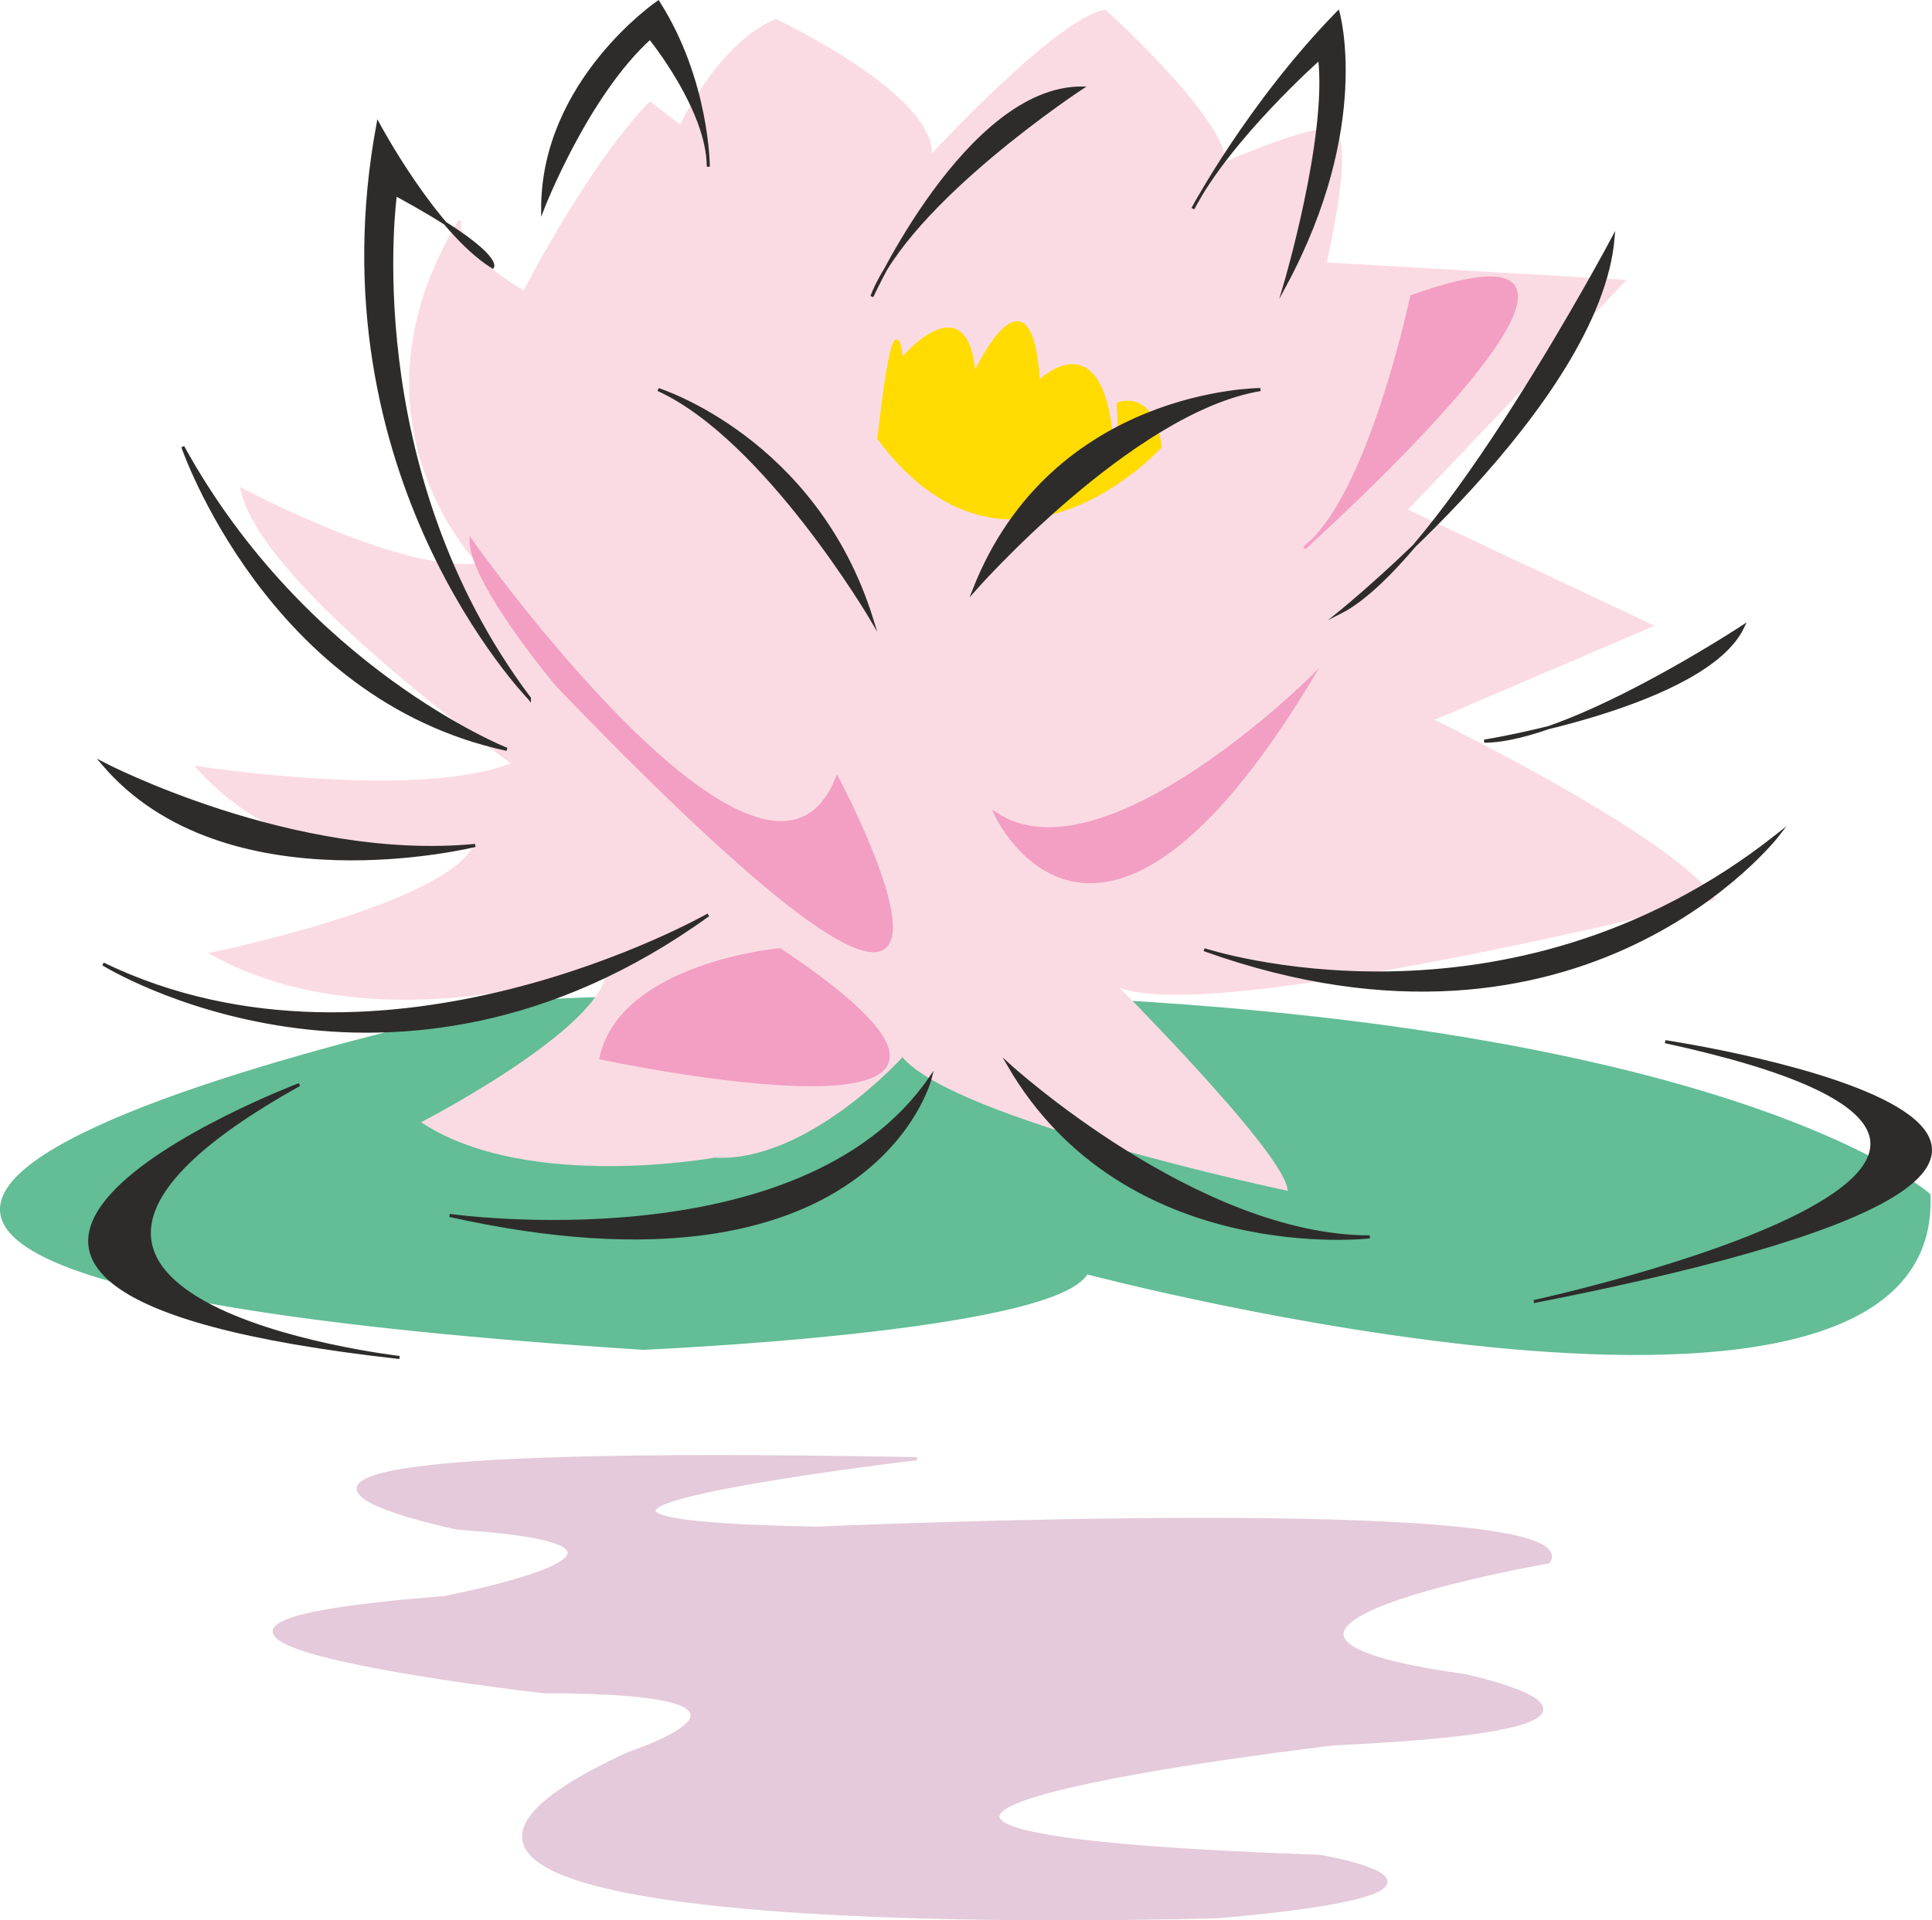 <svg xmlns="http://www.w3.org/2000/svg" width="181.419" height="180.361" viewBox="0 0 136.064 135.27"><path d="M277.55 422.745s-87.912 18.144 8.496 24.408c0 0 29.016-1.224 31.248-5.328 0 0 60.192 15.912 59.328-5.472 0 0-19.44-17.496-99.072-13.608z" style="fill:#63bd96;stroke:#63bd96;stroke-width:.216;stroke-miterlimit:10.433" transform="translate(-240.772 -352.177)"/><path d="M288.71 361.113s2.664-5.76 6.696-7.488c0 0 11.448 5.4 10.872 9.648 0 0 8.928-9.72 12.312-10.296 0 0 8.424 7.56 8.424 10.728 0 0 5.544-2.448 7.416-2.376 1.872.144-.36 9.432-.36 9.432l21.024 1.224-15.336 16.128 17.28 8.136-15.48 6.624s16.704 8.136 19.872 12.6c0 0-37.152 9.36-42.336 5.904 0 0 11.736 11.736 12.24 14.544 0 0-23.472-4.968-27-9.432 0 0-6.696 7.488-13.248 7.128 0 0-13.032 2.376-20.448-2.376 0 0 13.752-7.128 12.888-11.088 0 0-15.912 5.76-27.792-.792 0 0 16.56-3.384 18.504-7.632 0 0-11.736 3.24-19.512-5.472 0 0 15.696 2.448 22.248-.288 0 0-17.712-12.528-19.152-19.296 0 0 11.448 6.12 16.776 5.256 0 0-10.008-10.08-1.44-24.192 0 0-.72 1.944 4.536 5.04 0 0 4.536-8.856 8.856-13.32z" style="fill:#fbdbe3;stroke:#fbdbe3;stroke-width:.216;stroke-miterlimit:10.433" transform="translate(-240.772 -352.177)"/><path d="M310.886 409.497s7.056 15.624 22.248-9.576c0 0-14.688 14.616-22.248 9.576zm-15.192 9.576s-11.16 1.008-12.6 7.632c0 0 35.352 7.56 12.6-7.632zm44.496-46.008s-2.952 14.112-7.56 17.712c0 0 27.792-24.912 7.56-17.712z" style="fill:#f29fc3;stroke:#f29fc3;stroke-width:.216;stroke-miterlimit:10.433" transform="translate(-240.772 -352.177)"/><path d="M302.678 383.073s1.08-10.512 1.584-5.544c0 0 4.608-5.544 5.112 1.08 0 0 3.96-8.64 4.536.504 0 0 4.032-4.104 5.04 3.024 1.08 7.128.576-1.512.576-1.512s2.448-1.008 2.952 3.024c0 0-10.656 11.664-19.8-.576z" style="fill:#ffdb00;stroke:#ffdb00;stroke-width:.216;stroke-miterlimit:10.433" transform="translate(-240.772 -352.177)"/><path d="M273.95 390.273s20.736 29.304 25.776 16.704c0 0 16.704 31.32-19.728-6.552 0 0-6.048-7.2-6.048-10.152z" style="fill:#f29fc3;stroke:#f29fc3;stroke-width:.216;stroke-miterlimit:10.433" transform="translate(-240.772 -352.177)"/><path d="M278.054 401.36s-15.264-15.695-10.656-40.463c0 0 4.032 7.56 8.064 10.08 0 0 .72-1.008-6.84-5.112 0 0-2.736 19.296 9.432 35.496zm.936-34.487s3.096-7.992 7.56-12.024c0 0 4.104 5.04 4.104 9.072 0 0 0-6.048-3.528-11.592 0 0-8.136 5.544-8.136 14.544zm52.272 5.4s3.096-10.44 2.448-15.984c0 0-6.336 5.616-8.928 10.584 0 0 3.96-7.416 10.224-13.824 0 0 2.304 7.992-3.744 19.224zm-29.088 23.544s-7.488-12.744-15.048-16.2c0 0 11.088 3.456 15.048 16.2zm-11.52 20.808s-22.824 13.032-42.624 3.456c0 0 20.304 12.672 42.624-3.456zm21.168 10.584s13.248 12.096 25.416 12.096c0 0-17.208 2.016-25.416-12.096zm13.752-8.136s21.312 7.056 40.392-8.064c0 0-13.608 17.64-40.392 8.064zm19.728-14.688s15.624-2.52 18.216-8.064c0 0-12.24 8.064-18.216 8.064zm-97.272 1.584s13.392 6.984 26.208 5.76c0 0-17.568 4.392-26.208-5.76zm5.616-22.32s6.048 17.712 22.824 21.312c0 0-14.184-5.616-22.824-21.312zm81.504 11.664s18.216-14.688 19.224-26.352c0 0-12.096 22.752-19.224 26.352zm-62.712 42.48s24.768 3.528 33.84-9.648c0 0-4.104 16.272-33.84 9.648zm36.936-44.064s11.088-12.6 20.16-14.112c0 0-14.616 0-20.16 14.112zm-7.2-20.664s6.696-14.688 14.76-14.688c0 0-12.168 7.992-14.76 14.688z" style="fill:#2d2c2b;stroke:#2d2c2b;stroke-width:.216;stroke-miterlimit:10.433" transform="translate(-240.772 -352.177)"/><path d="M298.286 459.825s54.648-2.448 51.552 2.376c0 0-28.296 4.896-5.976 7.992 0 0 17.136 3.6-9.144 4.824 0 0-52.56 6.12-1.008 7.92 0 0 14.256 2.376-7.056 4.248 0 0-71.856 2.376-41.544-11.52 0 0 13.176-4.32-6.048-4.32 0 0-37.512-4.248-7.056-6.624 0 0 19.224-3.672 1.008-4.896 0 0-29.448-6.048 32.328-4.896 0 0-36.432 4.32-7.056 4.896z" style="fill:#e4cada;stroke:#e4cada;stroke-width:.216;stroke-miterlimit:10.433" transform="translate(-240.772 -352.177)"/><path d="M261.854 428.577s-37.512 14.256 7.056 19.224c0 0-34.416-3.96-7.056-19.224zm87.048 15.263s46.584-10.151 9.144-18.287c0 0 47.592 7.128-9.144 18.288z" style="fill:#2d2c2b;stroke:#2d2c2b;stroke-width:.216;stroke-miterlimit:10.433" transform="translate(-240.772 -352.177)"/></svg>
